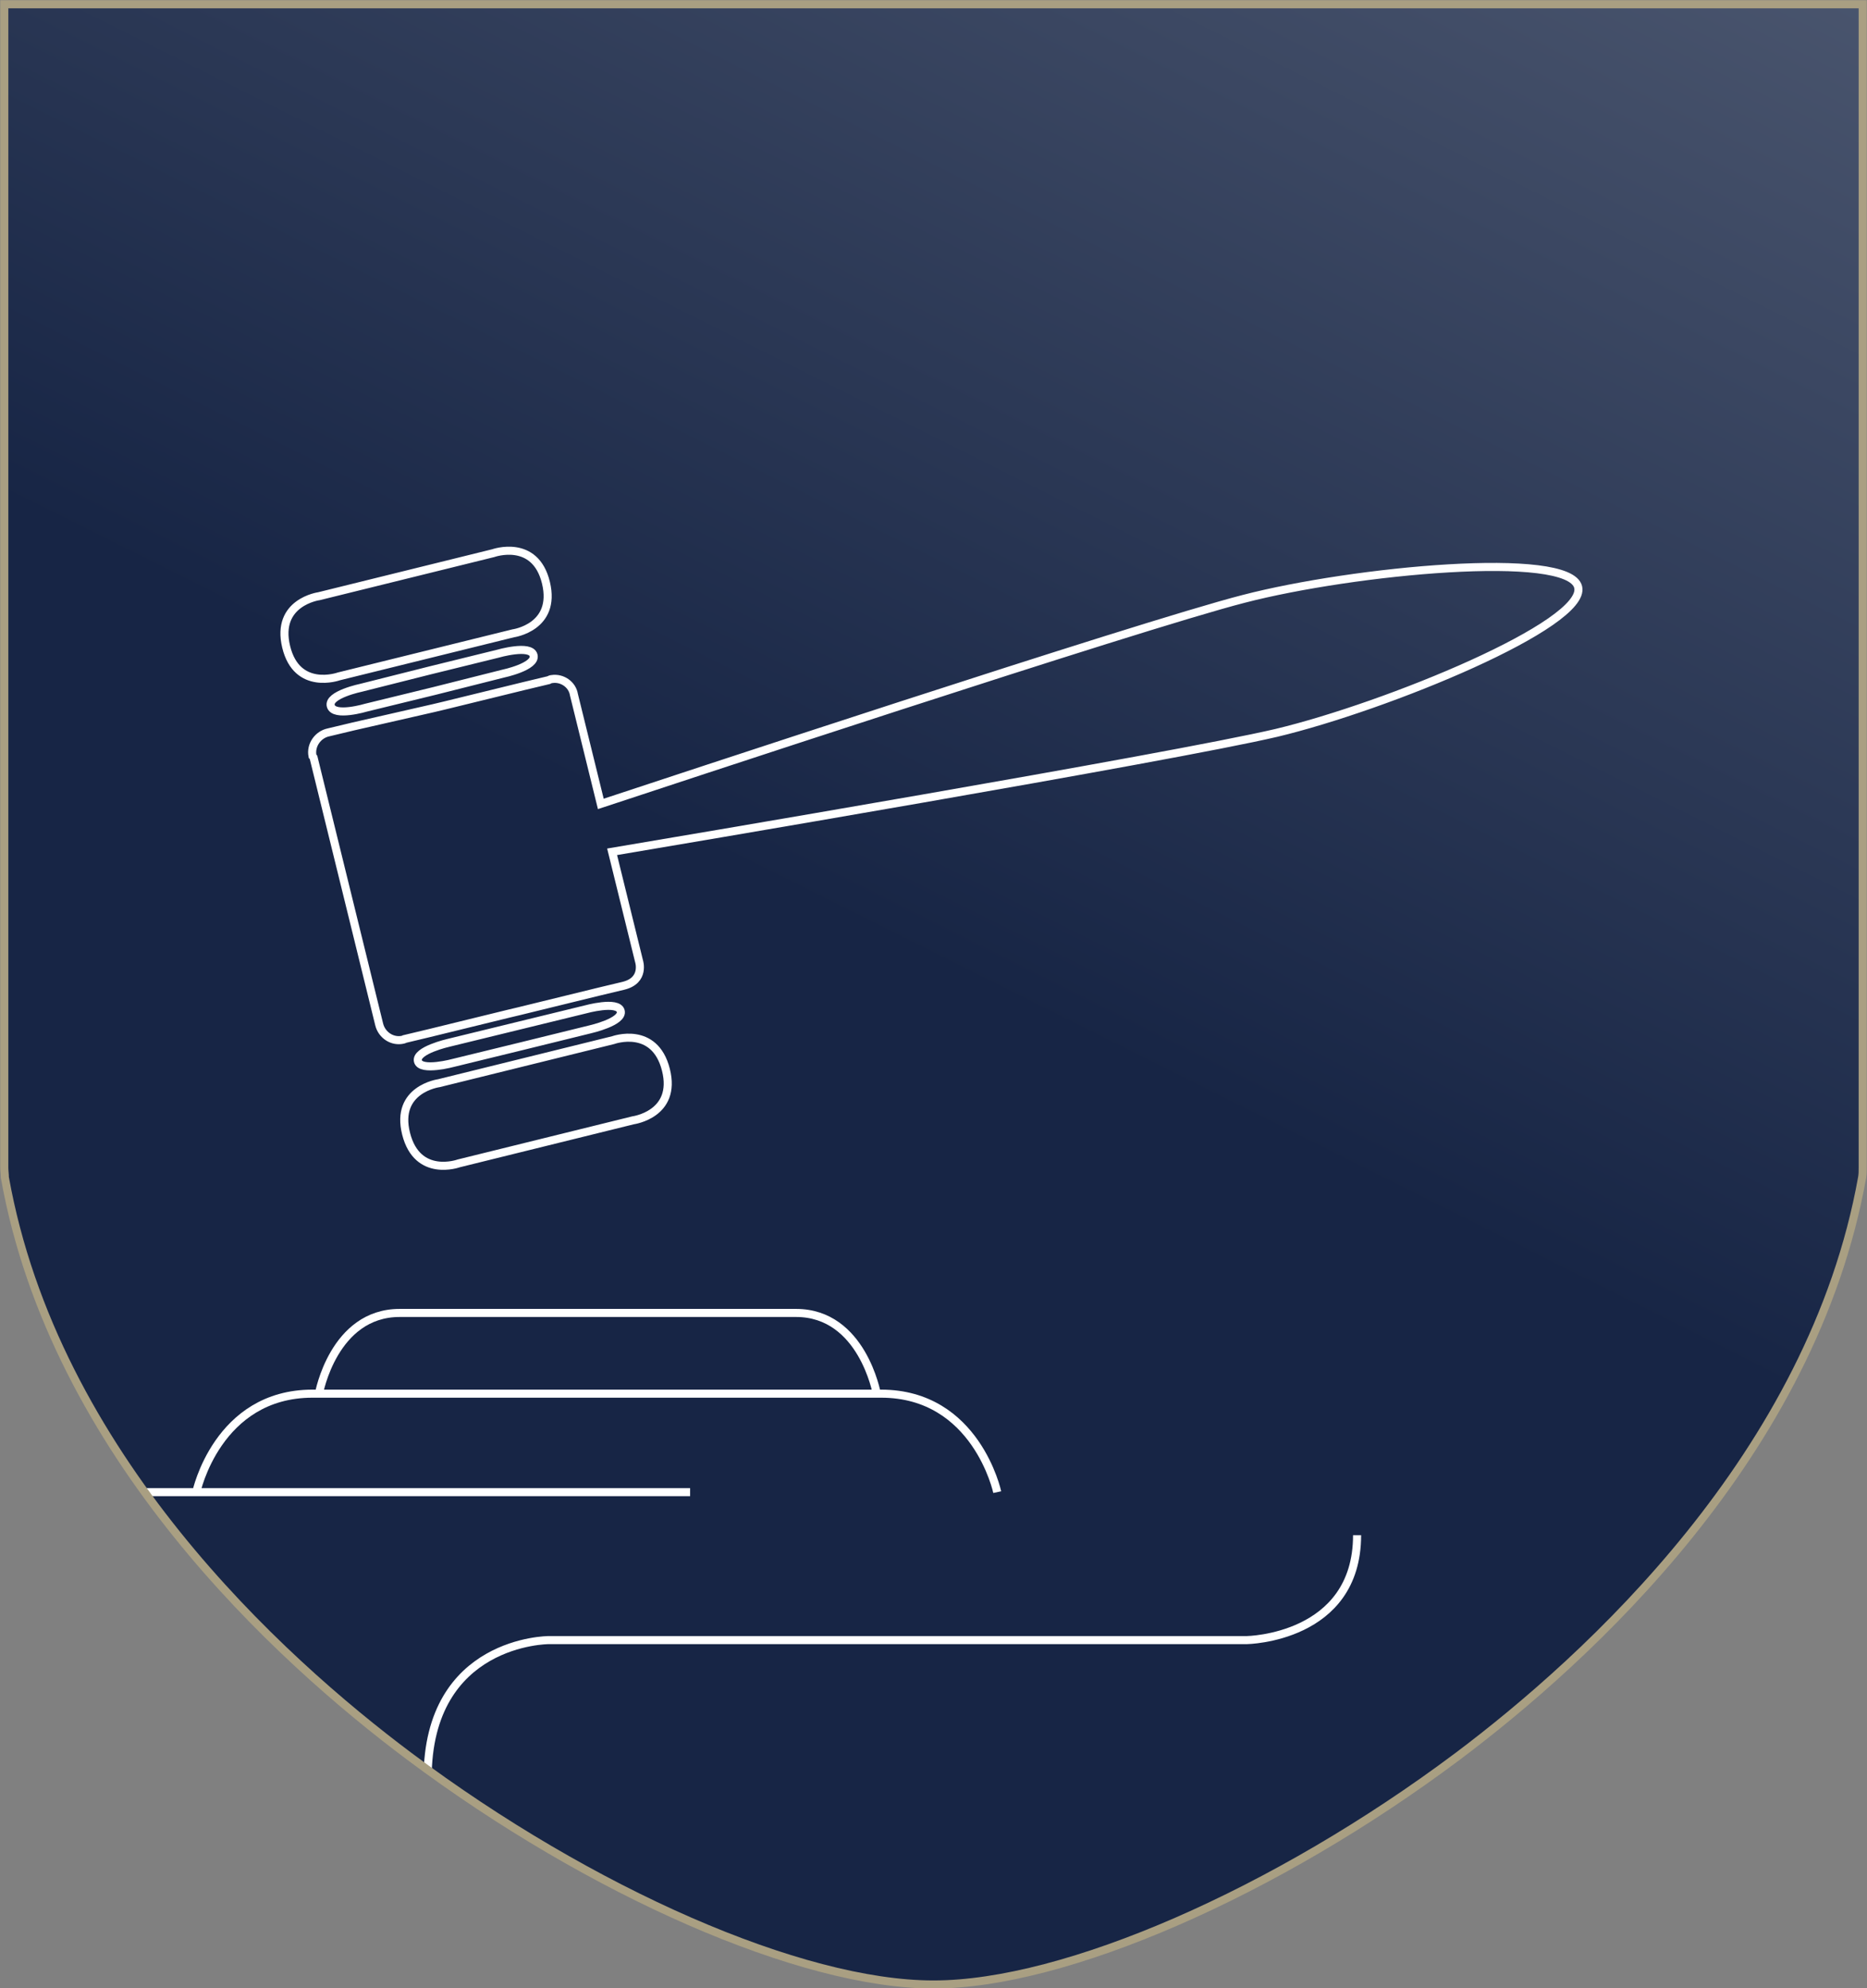 <?xml version="1.0" encoding="utf-8"?>
<!-- Generator: Adobe Illustrator 24.1.3, SVG Export Plug-In . SVG Version: 6.00 Build 0)  -->
<svg version="1.1" id="Layer_1" xmlns="http://www.w3.org/2000/svg" xmlns:xlink="http://www.w3.org/1999/xlink" x="0px" y="0px"
	 viewBox="0 0 347.1 369.5" style="enable-background:new 0 0 347.1 369.5;" xml:space="preserve">
<rect x="0" y="0" width="347.1" height="369.5" fill="#808080" stroke="none"/>
<style type="text/css">
	.st0{clip-path:url(#SVGID_2_);}
	.st1{fill:url(#SVGID_3_);}
	.st2{fill:none;stroke:#FFFFFF;stroke-width:1.5;stroke-miterlimit:10;}
	.st3{clip-path:url(#SVGID_5_);}
	.st4{fill:none;stroke:#A99F82;stroke-width:1.5;}
</style>
<g>
	<defs>
		<path id="SVGID_1_" d="M326.4,0.8H0.8v201.8l0,0V217c0,0.6,0.1,1.2,0.1,1.8c9.2,51.5,51,89.5,75.2,107.6
			c33.8,25.3,72.9,42.4,97.4,42.4h0.1c24.4,0,63.6-17.1,97.4-42.4c24.1-18.1,66-56.1,75.2-107.6c0.1-0.6,0.1-1.2,0.1-1.8v-14.5l0,0
			V0.8H326.4z"/>
	</defs>
	<clipPath id="SVGID_2_">
		<use xlink:href="#SVGID_1_"  style="overflow:visible;"/>
	</clipPath>
	<g class="st0">
		
			<linearGradient id="SVGID_3_" gradientUnits="userSpaceOnUse" x1="-956.725" y1="330.442" x2="-955.725" y2="330.442" gradientTransform="matrix(325.193 -737.311 737.311 325.193 67655.656 -812677.062)">
			<stop  offset="0" style="stop-color:#172545"/>
			<stop  offset="0.99" style="stop-color:#C0C5CD"/>
			<stop  offset="1" style="stop-color:#C0C5CD"/>
		</linearGradient>
		<polygon class="st1" points="-135.1,308.8 57,-126.9 482.2,60.7 290,496.3 		"/>
		<path class="st2" d="M252.3,285.3c0,19.2-20.5,19.5-20.5,19.5H102c0,0-22.5,0-22.5,25.7 M10.7,277.3h117.6 M185.4,277.3
			c0,0-3.9-18.3-21.6-18.3H58.1c-17.7,0-21.6,18.3-21.6,18.3 M163,259c0,0-2.7-15-15-15H74.3c-12.3,0-15,15-15,15"/>
		<path class="st2" d="M101.5,212.2l-16.2,4c0,0-7.7,2.8-9.8-5.5s6.1-9.4,6.1-9.4l16.2-4l16.2-4c0,0,7.7-2.8,9.8,5.5
			s-6.1,9.4-6.1,9.4L101.5,212.2z M97.1,194.4l-12.7,3.1c0,0-6.2,1.7-6.7-0.3s5.7-3.4,5.7-3.4l12.7-3.1l12.7-3.1
			c0,0,6.1-1.7,6.6,0.3s-5.7,3.4-5.7,3.4L97.1,194.4z M58.3,140.8l6.1,24.8l6.1,24.8c0.5,2,2.5,3.3,4.5,2.8c0.1,0,0.1,0,0.2-0.1
			l4.6-1.1l14.7-3.6l2.1-0.5l14.7-3.6l4.6-1.1c4.1-1,2.9-4.6,2.9-4.6l-5-20.3c8.9-1.5,103.9-17.5,123.5-22.1
			c20.5-4.9,57.8-20.2,56.1-27.1s-41.8-3.1-62.2,2.2c-19.5,5-111,35.3-119.5,38.1l-5-20.3c-0.3-1.9-2.2-3.2-4.1-2.9
			c-0.2,0-0.4,0.1-0.6,0.2l-4.6,1.1l-14.7,3.6l-2.1,0.5L65.7,135l-4.6,1.1c-2,0.4-3.4,2.4-3,4.4C58.2,140.6,58.2,140.7,58.3,140.8z
			 M279.9,112.1L279.9,112.1z M75.5,106.8l-16.2,4c0,0-8.1,1.1-6.1,9.4s9.8,5.5,9.8,5.5l16.2-4l16.2-4c0,0,8.1-1.1,6.1-9.4
			s-9.8-5.5-9.8-5.5L75.5,106.8z M79.9,124.6l-12.7,3.2c0,0-6.3,1.3-5.7,3.4s6.6,0.3,6.6,0.3l12.7-3.1l12.7-3.2c0,0,6.2-1.3,5.7-3.4
			s-6.7-0.3-6.7-0.3L79.9,124.6z"/>
	</g>
</g>
<g>
	<defs>
		<rect id="SVGID_4_" width="347.1" height="369.5"/>
	</defs>
	<clipPath id="SVGID_5_">
		<use xlink:href="#SVGID_4_"  style="overflow:visible;"/>
	</clipPath>
	<g class="st3">
		<path class="st4" d="M346.3,202.5L346.3,202.5V0.8H0.8v201.8l0,0V217c0,0.6,0.1,1.2,0.1,1.8c9.2,51.5,51,89.5,75.2,107.6
			c33.8,25.3,72.9,42.4,97.4,42.4h0.1c24.4,0,63.6-17.1,97.4-42.4c24.1-18.1,66-56.1,75.2-107.6c0.1-0.6,0.1-1.2,0.1-1.8V202.5z"/>
	</g>
</g>
</svg>
